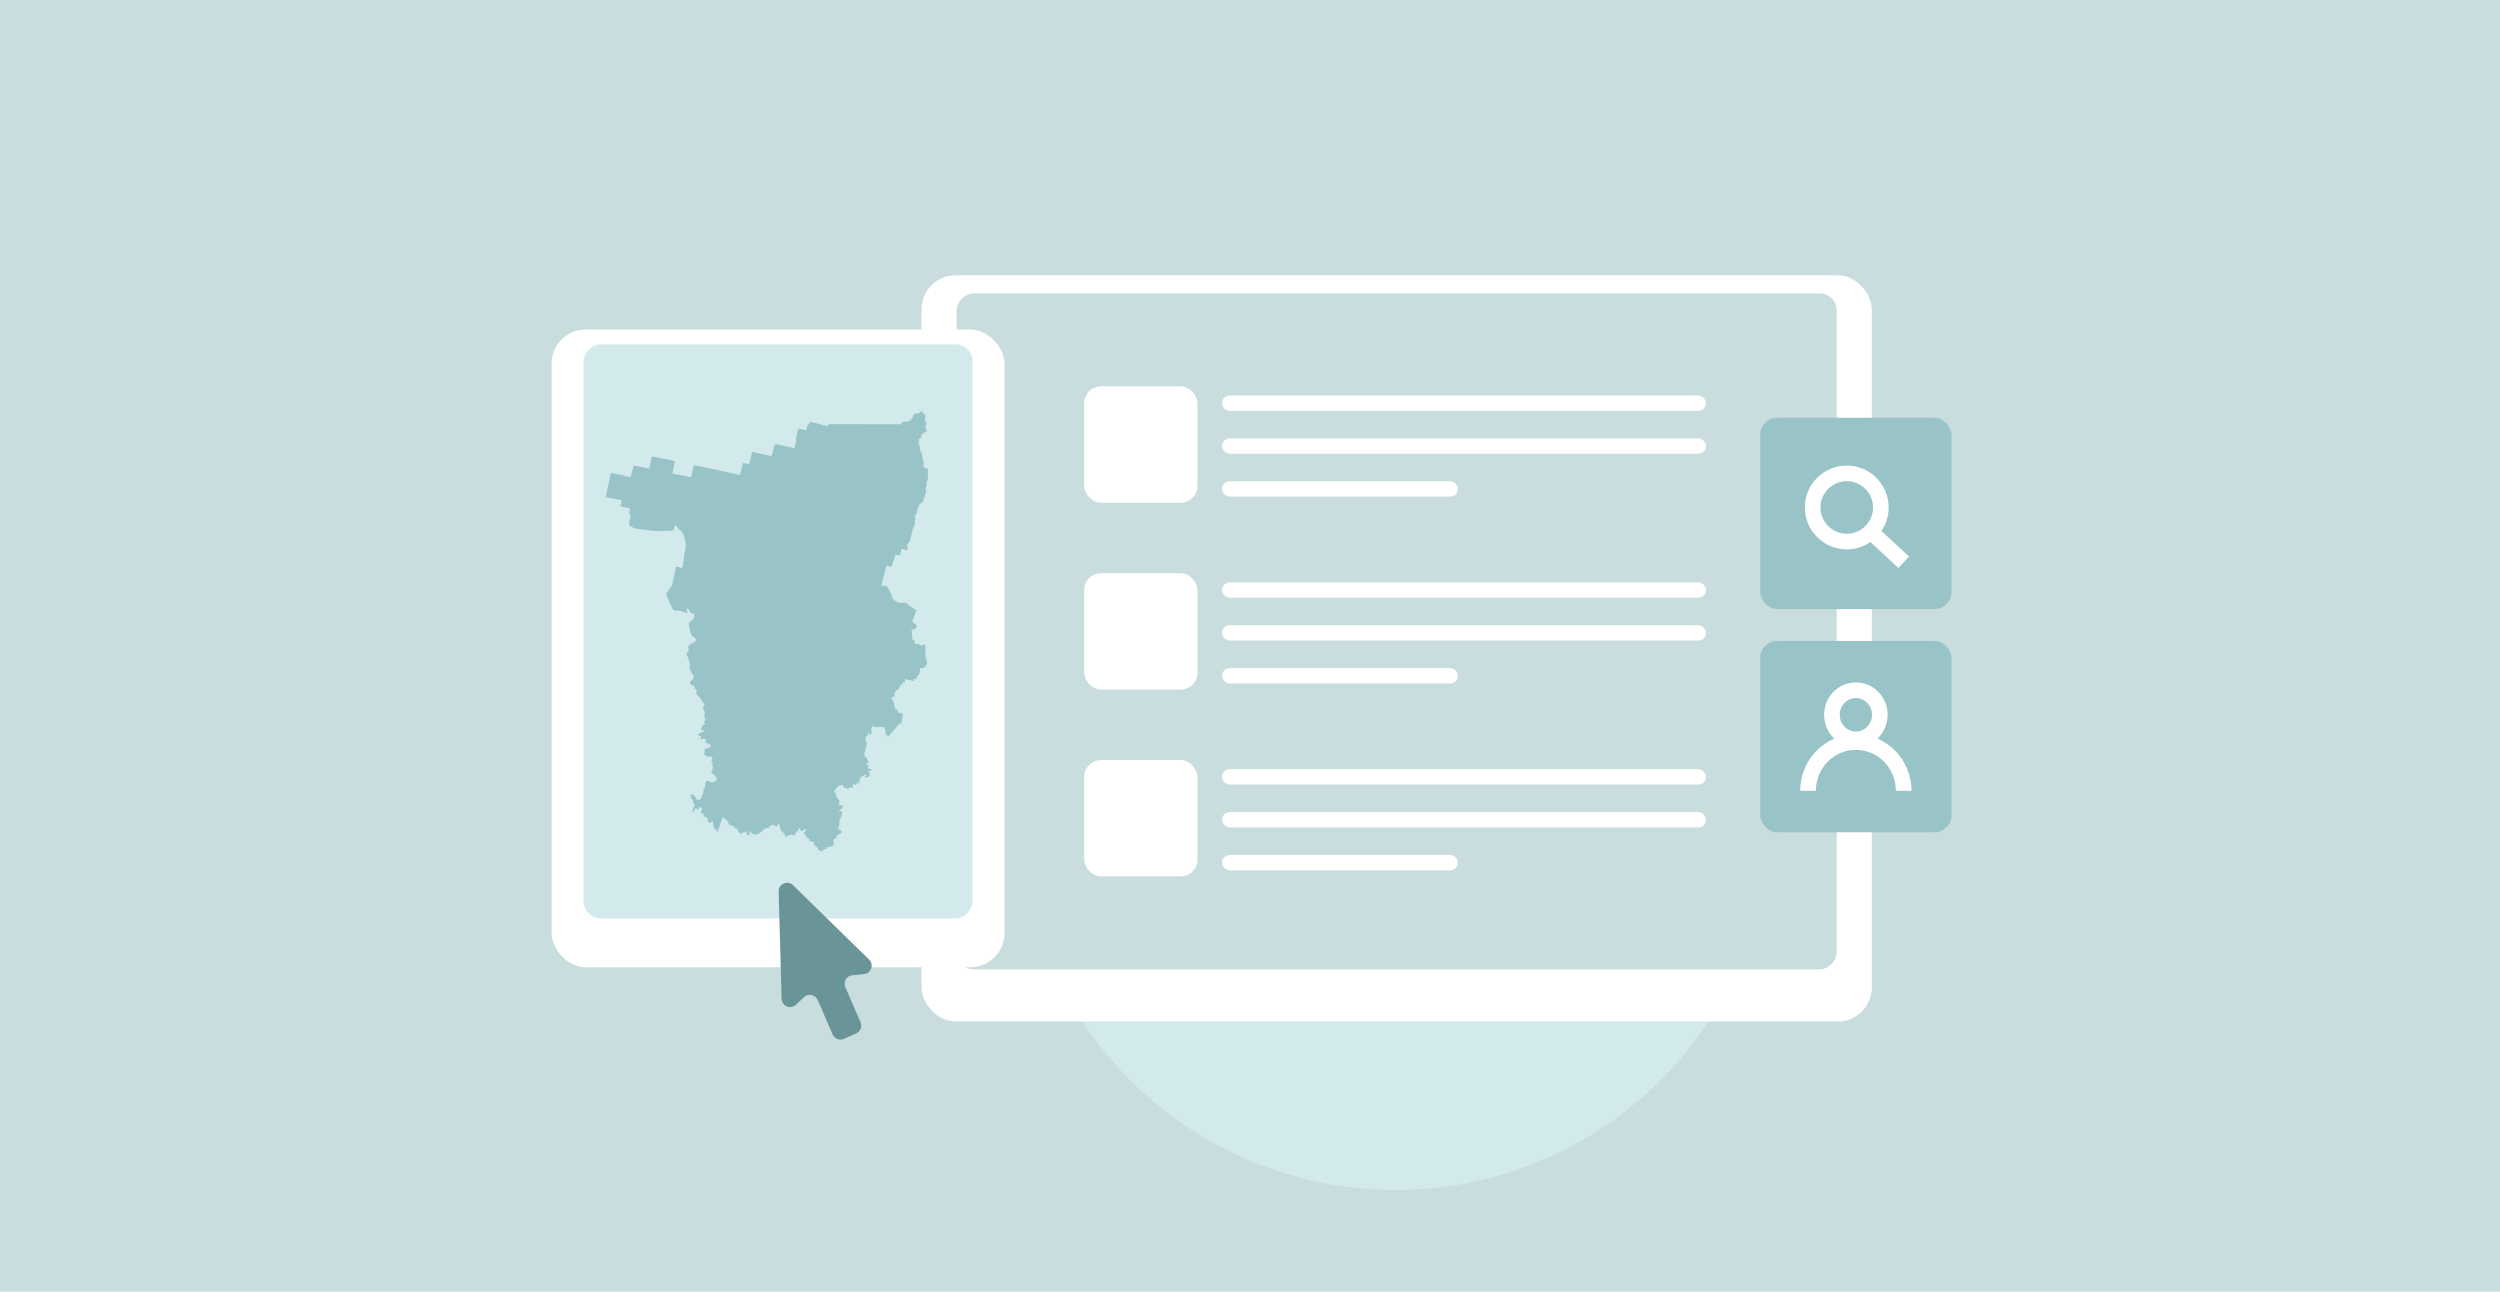<svg xmlns="http://www.w3.org/2000/svg" width="480" height="248" viewBox="0 0 480 248" fill="none">
<rect width="480" height="248" fill="#C9DDDE"/>
<circle cx="267.918" cy="156.49" r="72" fill="#D2EAEC"/>
<g filter="url(#filter0_d_1520_423)">
<rect x="176.939" y="49.592" width="182.449" height="143.265" rx="6.533" fill="white"/>
</g>
<rect width="168.98" height="129.796" rx="3.267" transform="matrix(1 0 0 -1 183.673 186.123)" fill="#C9DDDE"/>
<rect x="208.163" y="74.175" width="21.76" height="22.348" rx="3.267" fill="white"/>
<rect x="208.163" y="110.05" width="21.76" height="22.348" rx="3.267" fill="white"/>
<rect x="208.163" y="145.925" width="21.76" height="22.348" rx="3.267" fill="white"/>
<rect x="234.628" y="75.939" width="92.922" height="2.941" rx="1.47" fill="white"/>
<rect x="234.628" y="111.814" width="92.922" height="2.941" rx="1.47" fill="white"/>
<rect x="234.628" y="147.69" width="92.922" height="2.941" rx="1.47" fill="white"/>
<rect x="234.628" y="84.173" width="92.922" height="2.941" rx="1.47" fill="white"/>
<rect x="234.628" y="120.048" width="92.922" height="2.941" rx="1.47" fill="white"/>
<rect x="234.628" y="155.923" width="92.922" height="2.941" rx="1.47" fill="white"/>
<rect x="234.628" y="92.407" width="45.285" height="2.941" rx="1.47" fill="white"/>
<rect x="234.628" y="128.282" width="45.285" height="2.941" rx="1.47" fill="white"/>
<rect x="234.628" y="164.157" width="45.285" height="2.941" rx="1.47" fill="white"/>
<rect x="337.959" y="123.061" width="36.735" height="36.735" rx="3.267" fill="#99C4C7"/>
<rect x="337.959" y="80.204" width="36.735" height="36.735" rx="3.267" fill="#99C4C7"/>
<path d="M360.926 137.242C360.926 139.878 358.839 141.964 356.327 141.964C353.814 141.964 351.727 139.878 351.727 137.242C351.727 134.606 353.814 132.521 356.327 132.521C358.839 132.521 360.926 134.606 360.926 137.242Z" stroke="white" stroke-width="3" stroke-linejoin="round"/>
<path d="M365.51 151.837C365.51 146.663 361.399 142.469 356.327 142.469C351.255 142.469 347.143 146.663 347.143 151.837" stroke="white" stroke-width="3" stroke-linejoin="round"/>
<circle cx="354.576" cy="97.433" r="6.546" stroke="white" stroke-width="3" stroke-linejoin="round"/>
<path d="M359.734 102.591L365.51 107.955" stroke="white" stroke-width="3" stroke-linejoin="round"/>
<g filter="url(#filter1_d_1520_423)">
<rect x="105.918" y="60" width="86.939" height="122.449" rx="6.533" fill="white"/>
</g>
<rect width="74.694" height="110.204" rx="3.267" transform="matrix(1 0 0 -1 112.041 176.326)" fill="#D2EAEC"/>
<path d="M152.274 169.967C151.225 168.94 149.459 169.712 149.499 171.18L150.069 191.771C150.108 193.179 151.793 193.881 152.82 192.916L154.378 191.454C155.202 190.68 156.543 190.957 156.994 191.993L159.874 198.623C160.237 199.459 161.214 199.836 162.045 199.46L164.399 198.396C165.212 198.028 165.58 197.075 165.224 196.257L162.299 189.523C161.856 188.504 162.539 187.349 163.645 187.246L165.876 187.038C167.261 186.909 167.861 185.217 166.867 184.244L152.274 169.967Z" fill="#699598"/>
<path d="M116.327 95.463V95.308C116.464 94.678 116.605 94.047 116.74 93.416C116.923 92.55 117.102 91.682 117.285 90.783L121.086 91.599L121.665 89.365L124.658 89.981C124.831 89.192 125 88.422 125.175 87.634L129.578 88.498C129.416 89.314 129.261 90.096 129.101 90.896L132.699 91.629C132.877 90.841 133.05 90.075 133.225 89.297L142.08 91.188C142.275 90.401 142.462 89.652 142.648 88.892L143.84 89.09C144.035 88.299 144.224 87.532 144.417 86.747L148.137 87.573C148.37 86.777 148.595 86.013 148.825 85.228L152.572 86.087C152.611 85.512 152.854 85.012 152.841 84.409C152.825 83.716 153.109 83.017 153.268 82.295L154.806 82.623C154.895 82.232 154.98 81.859 155.068 81.478L155.367 81.525C155.419 81.329 155.465 81.142 155.507 80.976L159.003 81.836C158.931 81.335 159.25 81.435 159.499 81.435C161.014 81.435 162.528 81.436 164.041 81.439C166.467 81.443 168.893 81.448 171.319 81.454C171.893 81.454 172.467 81.454 173.041 81.454C173.092 81 173.515 80.837 173.99 81.013L174.748 80.746C174.88 80.563 175.103 80.311 175.26 80.023C175.4 79.764 175.385 79.389 175.831 79.449C175.989 79.2 176.136 79.406 176.31 79.469C176.427 79.341 176.531 79.177 176.678 79.08C176.811 79.003 176.964 78.969 177.116 78.982C177.162 78.982 177.183 79.186 177.241 79.281C177.293 79.371 177.367 79.447 177.456 79.5C177.619 79.588 177.727 79.806 177.681 79.961C177.645 80.101 177.624 80.246 177.618 80.391C177.601 80.531 177.601 80.672 177.618 80.812C177.632 80.902 177.689 81.033 177.757 81.058C177.919 81.115 177.964 81.205 177.916 81.35C177.838 81.585 177.749 81.817 177.658 82.058C177.719 82.193 177.813 82.362 177.874 82.543C177.954 82.775 177.81 83.035 177.566 83.055C177.238 83.081 177.126 83.366 176.923 83.54C176.876 83.581 176.862 83.704 176.883 83.774C176.956 84.002 176.832 84.112 176.661 84.202C176.571 84.249 176.475 84.283 176.395 84.318C176.409 84.521 176.478 84.726 176.418 84.882C176.33 85.11 176.389 85.344 176.491 85.463C176.646 85.644 176.589 85.832 176.644 86.009C176.716 86.248 176.562 86.55 176.842 86.735C176.865 86.749 176.864 86.799 176.876 86.831C176.949 87.032 177.041 87.229 177.091 87.437C177.143 87.654 177.156 87.881 177.191 88.141L177.095 88.245C177.33 88.504 177.442 88.845 177.356 89.109C177.241 89.461 177.432 89.665 177.503 89.862L178.148 89.943C178.148 90.354 178.148 90.696 178.148 91.04C178.148 91.183 178.163 91.326 178.163 91.47C178.164 91.613 178.155 91.748 178.151 91.884C178.138 92.302 177.718 92.646 177.927 93.106C177.932 93.118 177.92 93.139 177.913 93.154C177.727 93.569 177.717 94 177.806 94.443C177.823 94.531 177.763 94.637 177.732 94.733C177.582 95.199 177.414 95.665 177.29 96.14C177.25 96.291 177.197 96.379 177.069 96.451C176.914 96.54 176.743 96.624 176.629 96.754C176.28 97.151 176.223 97.675 176.071 98.158C175.968 98.489 175.932 98.852 175.616 99.082C175.493 99.172 175.507 99.285 175.651 99.335C175.909 99.425 175.883 99.566 175.748 99.743C175.72 99.775 175.701 99.814 175.692 99.856C175.663 100.172 175.658 100.492 175.607 100.805C175.581 100.965 175.481 101.116 175.406 101.266C175.369 101.342 175.281 101.403 175.27 101.478C175.21 101.905 175.063 102.315 174.969 102.732C174.817 103.388 174.804 104.147 174.182 104.517C174.224 104.924 174.261 105.282 174.301 105.676L173.113 105.332C172.995 105.79 172.885 106.22 172.77 106.669L171.952 106.483C171.686 107.286 171.43 108.06 171.168 108.851L170.186 108.592C169.861 109.896 169.548 111.15 169.216 112.479L169.947 112.441C170.076 112.53 170.205 112.614 170.33 112.709C170.407 112.769 170.495 112.832 170.536 112.916C170.724 113.279 170.91 113.648 171.073 114.024C171.174 114.257 171.232 114.509 171.309 114.753C171.324 114.8 171.32 114.865 171.351 114.895C171.793 115.323 172.242 115.739 172.916 115.738C173.26 115.738 173.605 115.729 173.949 115.758C174.064 115.768 174.246 115.866 174.264 115.952C174.305 116.159 174.447 116.227 174.588 116.315L175.434 116.86L175.956 117.197L175.151 119.352L175.525 119.66C175.644 119.758 175.771 119.849 175.883 119.956C175.937 120.008 176.011 120.106 175.994 120.156C175.925 120.363 175.853 120.583 175.725 120.754C175.662 120.837 175.473 120.826 175.341 120.857C175.252 120.878 175.162 120.897 175.024 120.928C175.082 121.581 175.139 122.224 175.196 122.863L175.546 122.893C175.561 123.042 175.576 123.186 175.589 123.33C175.606 123.524 175.673 123.675 175.903 123.636C176.216 123.584 176.471 123.665 176.711 123.879C176.79 123.949 177.065 123.949 177.096 123.894C177.241 123.635 177.416 123.79 177.609 123.796C177.641 124.178 177.753 124.563 177.687 124.914C177.572 125.516 177.605 126.074 177.856 126.624C177.867 126.647 177.868 126.676 177.879 126.698C178.069 127.143 178.046 127.53 177.699 127.921C177.501 128.143 177.324 128.265 177.031 128.253C176.691 128.24 176.618 128.335 176.622 128.687C176.623 128.832 176.61 128.976 176.582 129.117C176.554 129.263 176.503 129.404 176.462 129.547C176.169 129.769 175.888 130.018 175.924 130.48L175.305 130.369L175.566 130.813L173.795 130.363C173.75 130.585 173.708 130.793 173.664 131.014L173.378 130.936C173.35 131.118 173.324 131.286 173.296 131.47L172.931 131.399C172.845 131.612 172.947 131.914 172.631 132.009C172.604 132.017 172.6 132.102 172.585 132.151C172.552 132.254 172.518 132.362 172.497 132.427C172.37 132.468 172.253 132.471 172.194 132.531C171.939 132.79 171.588 133.004 171.772 133.478C171.83 133.63 171.608 133.834 171.473 133.841C171.363 133.846 171.179 133.893 171.164 133.953C171.137 134.063 171.174 134.251 171.254 134.311C171.485 134.483 171.526 134.729 171.616 134.968C171.728 135.256 171.588 135.615 171.869 135.849C171.884 135.861 171.877 135.898 171.883 135.922C171.916 136.05 171.95 136.178 171.977 136.282L172.38 136.21C172.381 136.311 172.375 136.412 172.36 136.512C172.312 136.706 172.386 136.79 172.577 136.83C172.841 136.886 173.1 136.972 173.382 137.051C173.266 137.683 173.154 138.282 173.047 138.865C172.949 138.885 172.751 138.865 172.675 138.951C172.049 139.663 171.45 140.397 170.836 141.119C170.743 141.229 170.615 141.309 170.539 141.374C170.417 141.291 170.355 141.225 170.281 141.202C170.105 141.146 170.007 141.054 170.006 140.854C170.006 140.571 170.082 140.28 169.898 140.012C169.84 139.928 169.852 139.795 169.827 139.653C169.683 139.633 169.488 139.598 169.292 139.579C169.103 139.558 168.913 139.55 168.724 139.556C168.594 139.561 168.465 139.639 168.338 139.631C168.124 139.612 167.913 139.577 167.704 139.528C167.612 139.503 167.521 139.471 167.433 139.434C167.374 139.583 167.306 139.758 167.234 139.941C167.367 140.036 167.375 140.26 167.263 140.48C167.312 140.636 167.397 140.77 167.361 140.829C167.328 140.881 167.284 140.926 167.233 140.96C167.181 140.994 167.123 141.017 167.062 141.027C166.982 141.033 166.887 140.905 166.81 140.825C166.776 140.776 166.749 140.722 166.732 140.665C166.709 140.68 166.689 140.7 166.675 140.723C166.66 140.746 166.651 140.772 166.647 140.799C166.619 141.04 166.674 141.317 166.332 141.407C166.281 141.421 166.248 141.555 166.232 141.638C166.209 141.753 166.215 141.873 166.2 141.99C166.182 142.13 166.154 142.27 166.131 142.405L166.473 142.48L165.908 144.994L166.231 145.114L165.947 145.321C166.102 145.404 166.26 145.479 166.422 145.546C166.728 145.655 166.347 145.87 166.507 145.998L166.803 146.082C166.606 146.286 166.719 146.688 166.299 146.652C166.312 146.719 166.32 146.777 166.334 146.833C166.343 146.87 166.349 146.926 166.373 146.936C166.415 146.947 166.459 146.944 166.499 146.929C166.555 146.91 166.61 146.888 166.664 146.864C166.677 146.927 166.706 146.993 166.699 147.054C166.681 147.215 166.647 147.373 166.616 147.546L167.323 147.717C167.299 147.835 167.28 147.933 167.257 148.046C167.055 148.027 166.836 147.846 166.686 148.142L167.024 148.375C166.914 148.618 166.975 148.951 166.799 149.269C166.735 149.165 166.707 149.121 166.66 149.044L166.562 149.326C166.407 149.332 166.28 149.119 166.123 149.289C166.123 149.289 166.032 149.237 166.023 149.203C166.013 149.156 166.023 149.07 166.055 149.054C166.162 149.005 166.271 148.964 166.383 148.931C166.351 148.776 166.08 148.683 165.932 148.788V149.025C165.835 149.018 165.747 148.992 165.669 149.009C165.537 149.039 165.351 149.061 165.297 149.15C165.162 149.375 165.09 149.637 164.993 149.886C164.983 149.914 165.004 149.953 165.004 149.989C165.004 150.14 165.004 150.29 165.004 150.44L164.906 150.467C164.865 150.408 164.827 150.347 164.792 150.284C164.758 150.212 164.737 150.133 164.71 150.058L164.655 150.078C164.666 150.13 164.676 150.186 164.686 150.24L164.518 150.271L164.582 150.323C164.505 150.47 164.427 150.616 164.345 150.773C164.206 150.686 164.121 150.594 164.03 150.587C163.921 150.587 163.815 150.625 163.729 150.694C163.705 150.723 163.689 150.759 163.683 150.797C163.676 150.834 163.68 150.873 163.693 150.909C163.793 151.058 163.776 151.188 163.627 151.25C163.548 151.283 163.427 151.213 163.324 151.19C163.086 151.138 162.946 151.257 162.916 151.519C162.69 151.428 162.489 151.295 162.277 151.273C161.964 151.24 161.908 151.014 161.818 150.8C161.8 150.736 161.788 150.67 161.784 150.603C161.396 150.897 161.396 150.897 161.239 150.661C161.247 150.868 161.155 150.962 160.962 150.949C160.938 150.945 160.914 150.951 160.894 150.965C160.694 151.203 160.472 151.427 160.31 151.69C160.224 151.829 160.066 152.138 160.275 152.185C160.623 152.263 160.55 152.583 160.536 152.676C160.5 152.939 160.652 153.075 160.783 153.206C160.969 153.393 161.102 153.569 161.144 153.85C161.182 154.118 161.182 154.337 160.986 154.532C160.98 154.538 160.993 154.563 161.001 154.59L161.905 154.65C161.779 154.9 161.71 155.122 161.573 155.286C161.436 155.451 161.232 155.553 161.056 155.684L161.098 155.792H161.732C161.663 156.114 161.599 156.443 161.521 156.768C161.5 156.857 161.432 156.935 161.404 157.024C161.311 157.312 161.129 157.615 161.161 157.891C161.213 158.305 161.093 158.646 160.955 159.006C160.917 159.102 160.922 159.213 160.903 159.344C161.273 159.237 161.346 159.266 161.488 159.479C161.643 159.716 161.608 159.909 161.385 160.058C161.289 160.058 161.127 160.074 161.124 160.104C161.089 160.47 160.898 160.306 160.674 160.207V160.951C160.275 160.767 160.185 161.235 159.896 161.332C159.935 161.459 160.401 161.518 159.94 161.733L160.154 162.072L159.896 162.399C159.669 162.517 159.423 162.593 159.17 162.623C158.68 162.665 158.653 162.672 158.682 163.112L158.342 162.972L157.722 163.469H157.671C157.626 163.429 157.585 163.358 157.537 163.354C157.19 163.325 157.072 163.11 157.01 162.797C156.989 162.693 156.827 162.606 156.717 162.53C156.572 162.43 156.366 162.435 156.369 162.151C156.371 161.822 156.088 161.563 155.824 161.557C155.415 161.548 155.321 161.425 155.438 161.025L155.086 160.999L154.262 159.877C154.373 159.814 154.475 159.791 154.513 159.729C154.616 159.561 154.688 159.376 154.779 159.184L154.651 159.132C154.464 159.258 154.29 159.339 154.162 159.469C153.938 159.702 153.795 159.405 153.649 159.429C153.624 159.279 153.602 159.15 153.576 158.997L153.222 159.198C153.265 159.333 153.301 159.443 153.335 159.548L152.98 159.585L152.515 160.493C151.902 160.018 151.388 160.382 150.869 160.721C150.773 160.484 150.709 160.292 150.618 160.115C150.574 160.029 150.478 159.969 150.407 159.895C150.181 159.657 149.875 159.481 149.803 159.122C149.749 158.845 149.7 158.568 149.63 158.295C149.614 158.235 149.527 158.192 149.469 158.14C149.432 158.203 149.375 158.263 149.365 158.331C149.331 158.524 149.068 158.726 148.916 158.645C148.756 158.549 148.601 158.445 148.451 158.334L148.201 158.541C148.051 158.365 147.94 158.42 147.865 158.608C147.751 158.892 147.555 159.034 147.239 159.001C147.193 158.997 147.143 159.041 147.093 159.048C146.634 159.107 146.438 159.514 146.127 159.769C145.909 159.948 145.647 160.075 145.404 160.223C145.392 160.229 145.38 160.231 145.368 160.231C145.355 160.231 145.343 160.229 145.332 160.223C145.138 160.052 145.007 160.244 144.907 160.278C144.684 160.168 144.469 160.106 144.312 159.974C144.154 159.841 144.053 159.639 143.925 159.467L143.869 159.47V160.359C143.387 160.339 143.391 160.338 143.324 159.926C143.309 159.836 143.247 159.754 143.199 159.65L142.789 159.89L142.535 159.825L142.401 160.13C142.061 159.983 141.72 159.893 141.717 159.425C141.717 159.302 141.634 159.085 141.379 159.149C141.318 159.164 141.209 159.075 141.155 159.008C140.901 158.692 140.631 158.417 140.177 158.46C140.154 158.459 140.13 158.452 140.11 158.441C140.089 158.429 140.071 158.413 140.057 158.394C139.932 158.168 139.772 157.948 139.709 157.704C139.646 157.46 139.477 157.393 139.305 157.362C139.118 157.329 139.044 157.287 139.086 157.088C139.123 156.913 138.963 156.875 138.887 156.949C138.763 157.07 138.57 157.142 138.564 157.382C138.56 157.563 138.469 157.745 138.409 157.92C138.353 158.087 138.283 158.248 138.228 158.415C138.18 158.561 138.151 158.714 138.099 158.859C138.075 158.925 138.007 158.973 137.978 159.038C137.938 159.14 137.904 159.244 137.875 159.349L137.918 159.355C137.904 159.47 137.889 159.585 137.875 159.7C137.789 159.646 137.688 159.603 137.617 159.532C137.532 159.445 137.488 159.267 137.4 159.248C137.142 159.19 137.073 159.003 137.034 158.798C136.965 158.438 136.918 158.072 136.858 157.682L136.456 157.916C136.223 158.052 136.068 157.996 135.978 157.731C135.889 157.466 135.809 157.185 135.72 156.898C135.705 156.891 135.688 156.888 135.671 156.889C135.316 156.958 135.168 156.85 135.091 156.478C135.07 156.374 135.043 156.213 134.978 156.188C134.842 156.136 134.678 156.156 134.473 156.144C134.554 155.964 134.637 155.796 134.704 155.622C134.771 155.448 134.82 155.27 134.875 155.097C134.677 155.026 134.4 155.18 134.301 154.838C134.244 155.02 134.187 155.201 134.123 155.405L133.942 155.445L133.967 155.393L133.525 155.169C133.431 155.405 133.014 155.565 133.365 155.915L133.257 156.035C133.014 155.96 132.973 155.782 133.003 155.593C133.041 155.35 132.941 155.04 133.297 154.926C133.341 154.912 133.368 154.782 133.366 154.707C133.366 154.609 133.314 154.513 133.303 154.414C133.285 154.268 133.296 154.118 133.096 154.074C133.061 154.065 133.028 153.965 133.026 153.907C133.022 153.78 133.039 153.653 133.047 153.526L132.989 153.56L132.627 153.208L132.803 152.932L132.528 152.854C132.597 152.733 132.646 152.562 132.709 152.557C132.88 152.544 133.114 152.54 133.22 152.642C133.431 152.843 133.581 153.112 133.736 153.367C133.791 153.461 133.878 153.533 133.981 153.569C134.083 153.605 134.195 153.604 134.297 153.565C134.452 153.509 134.58 153.309 134.672 153.146C134.759 152.991 134.756 152.787 134.842 152.633C135.002 152.344 135.088 152.049 135.056 151.719C135.043 151.586 135.045 151.482 135.181 151.368C135.269 151.298 135.338 151.207 135.379 151.102C135.421 150.998 135.436 150.884 135.42 150.772C135.397 150.588 135.434 150.395 135.459 150.207C135.464 150.176 135.475 150.146 135.492 150.119C135.509 150.092 135.531 150.07 135.558 150.052C135.796 149.937 136.04 149.8 136.272 150.075C136.319 150.127 136.38 150.163 136.448 150.178C137.053 150.303 137.584 149.941 137.696 149.316C137.481 149.29 137.271 149.249 137.307 148.945C137.311 148.909 137.18 148.851 137.108 148.814C137.065 148.792 136.989 148.807 136.967 148.777C136.798 148.547 136.638 148.31 136.474 148.076L136.526 148.03L136.72 148.097C136.772 147.871 136.824 147.657 136.879 147.414C136.873 147.332 136.91 147.168 136.847 147.108C136.616 146.885 136.796 146.712 136.877 146.518C136.86 146.492 136.848 146.451 136.822 146.436C136.518 146.272 136.552 146.073 136.743 145.839C136.785 145.768 136.797 145.684 136.778 145.604C136.754 145.503 136.692 145.41 136.619 145.258C136.447 145.258 136.21 145.262 135.973 145.258C135.891 145.253 135.809 145.234 135.734 145.201C135.639 145.161 135.557 145.083 135.461 145.054C135.239 144.989 135.108 144.711 135.219 144.506C135.267 144.418 135.322 144.335 135.374 144.246L135.171 144.122C135.242 144.011 135.298 143.911 135.367 143.821C135.4 143.779 135.471 143.718 135.505 143.73C135.829 143.811 136.011 143.484 136.299 143.458C136.376 143.45 136.446 143.36 136.493 143.325C136.441 143.157 136.405 143.03 136.39 142.974L135.345 142.526C135.43 142.382 135.504 142.294 135.535 142.192C135.561 142.103 135.555 141.92 135.535 141.916C135.299 141.864 135.057 141.843 134.827 141.812C134.791 141.916 134.766 141.986 134.741 142.059C134.482 141.904 134.488 141.904 134.586 141.634C134.625 141.527 134.62 141.403 134.634 141.298L134.183 141.377C134.162 141.183 134.146 141.034 134.127 140.859L134.325 140.733L134.58 140.863L134.644 140.604L135.165 140.492C135.117 140.195 134.86 140.143 134.673 140.103C134.564 139.602 134.853 139.33 135.207 139.086L135.442 139.131C135.321 138.924 135.223 138.751 135.125 138.58C135.425 138.373 135.492 138.003 135.291 137.714C135.253 137.659 135.184 137.562 135.2 137.54C135.348 137.353 135.31 137.139 135.299 136.934C135.289 136.767 135.295 136.558 135.201 136.446C134.928 136.115 134.923 135.807 135.174 135.481C135.294 135.326 135.253 135.202 135.129 135.074C135.031 134.979 134.944 134.872 134.87 134.758C134.776 134.602 134.719 134.421 134.617 134.27C134.478 134.063 134.314 133.873 134.156 133.68C134.118 133.626 134.069 133.581 134.012 133.549C133.743 133.435 133.621 133.174 133.721 132.901C133.807 132.666 133.715 132.364 133.541 132.304C133.221 132.193 133.22 132.189 133.424 131.886C133.361 131.834 133.304 131.768 133.231 131.735C132.965 131.616 132.693 131.5 132.547 131.229C132.496 131.137 132.461 130.974 132.508 130.908C132.637 130.737 132.789 130.584 132.959 130.455C133.203 130.262 133.276 129.819 133.068 129.595C132.996 129.517 132.89 129.47 132.799 129.408L132.908 129.212L132.838 129.226C132.77 129.089 132.703 128.951 132.631 128.815C132.613 128.786 132.592 128.76 132.567 128.736C132.389 128.536 132.339 128.319 132.409 128.048C132.468 127.844 132.479 127.629 132.442 127.421C132.355 127.029 132.214 126.649 132.092 126.265C132.067 126.193 132.034 126.123 131.994 126.058C131.755 125.649 131.775 125.468 132.092 125.125C132.263 124.942 132.369 124.747 132.162 124.519C132.047 124.392 132.081 124.286 132.176 124.156C132.286 124.009 132.366 123.84 132.467 123.667C132.582 123.633 132.736 123.608 132.868 123.54C133.071 123.437 133.264 123.316 133.445 123.177C133.535 123.104 133.596 123.002 133.619 122.888C133.635 122.789 133.573 122.68 133.539 122.549C133.346 122.425 133.092 122.32 132.922 122.135C132.753 121.949 132.647 121.703 132.561 121.465C132.495 121.279 132.523 121.061 132.478 120.866C132.42 120.614 132.323 120.373 132.256 120.123C132.16 119.757 132.448 119.256 132.801 119.126C132.905 119.087 133.034 119.017 133.081 118.926C133.277 118.55 133.461 118.161 133.157 117.718C132.84 117.972 132.679 117.731 132.517 117.497C132.362 117.273 132.207 117.049 132.065 116.84C131.53 117.099 131.988 117.416 132.025 117.745C131.449 117.57 130.913 117.422 130.388 117.242C130.179 117.17 130.013 117.154 129.872 117.341C129.804 117.308 129.75 117.26 129.696 117.26C129.294 117.256 129.137 116.976 129 116.662C128.77 116.134 128.53 115.61 128.302 115.08C128.17 114.785 128.054 114.483 127.955 114.175C127.924 114.071 127.967 113.916 128.029 113.823C128.305 113.396 128.606 112.985 128.888 112.563C128.965 112.45 129.021 112.325 129.056 112.192C129.157 111.782 129.239 111.368 129.331 110.956C129.489 110.243 129.648 109.53 129.813 108.791L131.013 109.038C131.042 108.921 131.072 108.831 131.085 108.739C131.24 107.702 131.337 106.65 131.56 105.629C131.759 104.724 131.7 103.88 131.36 103.038C131.318 102.934 131.301 102.822 131.265 102.715C131.247 102.649 131.218 102.587 131.18 102.53C130.893 102.16 130.657 101.745 130.23 101.5C130.131 101.434 130.057 101.336 130.023 101.222C129.961 101.011 129.816 100.929 129.622 100.866C129.501 101.169 129.396 101.461 129.268 101.741C129.233 101.816 129.127 101.903 129.052 101.905C127.994 101.932 126.934 102.003 125.881 101.947C124.827 101.89 123.784 101.688 122.733 101.58C122.089 101.513 121.493 101.375 120.972 100.952C120.803 100.815 120.727 100.715 120.779 100.491C120.903 99.956 120.995 99.415 121.099 98.878C120.807 98.799 120.771 98.74 120.824 98.45C120.875 98.181 120.927 97.913 120.979 97.629L119.134 97.213C119.222 96.816 119.305 96.443 119.392 96.057C119.114 96.001 118.872 95.949 118.628 95.902C117.861 95.755 117.094 95.609 116.327 95.463Z" fill="#99C4C7"/>
<defs>
<filter id="filter0_d_1520_423" x="163.872" y="39.792" width="208.582" height="169.399" filterUnits="userSpaceOnUse" color-interpolation-filters="sRGB">
<feFlood flood-opacity="0" result="BackgroundImageFix"/>
<feColorMatrix in="SourceAlpha" type="matrix" values="0 0 0 0 0 0 0 0 0 0 0 0 0 0 0 0 0 0 127 0" result="hardAlpha"/>
<feOffset dy="3.267"/>
<feGaussianBlur stdDeviation="6.533"/>
<feComposite in2="hardAlpha" operator="out"/>
<feColorMatrix type="matrix" values="0 0 0 0 0 0 0 0 0 0 0 0 0 0 0 0 0 0 0.05 0"/>
<feBlend mode="normal" in2="BackgroundImageFix" result="effect1_dropShadow_1520_423"/>
<feBlend mode="normal" in="SourceGraphic" in2="effect1_dropShadow_1520_423" result="shape"/>
</filter>
<filter id="filter1_d_1520_423" x="92.852" y="50.2" width="113.072" height="148.582" filterUnits="userSpaceOnUse" color-interpolation-filters="sRGB">
<feFlood flood-opacity="0" result="BackgroundImageFix"/>
<feColorMatrix in="SourceAlpha" type="matrix" values="0 0 0 0 0 0 0 0 0 0 0 0 0 0 0 0 0 0 127 0" result="hardAlpha"/>
<feOffset dy="3.267"/>
<feGaussianBlur stdDeviation="6.533"/>
<feComposite in2="hardAlpha" operator="out"/>
<feColorMatrix type="matrix" values="0 0 0 0 0 0 0 0 0 0 0 0 0 0 0 0 0 0 0.05 0"/>
<feBlend mode="normal" in2="BackgroundImageFix" result="effect1_dropShadow_1520_423"/>
<feBlend mode="normal" in="SourceGraphic" in2="effect1_dropShadow_1520_423" result="shape"/>
</filter>
</defs>
</svg>